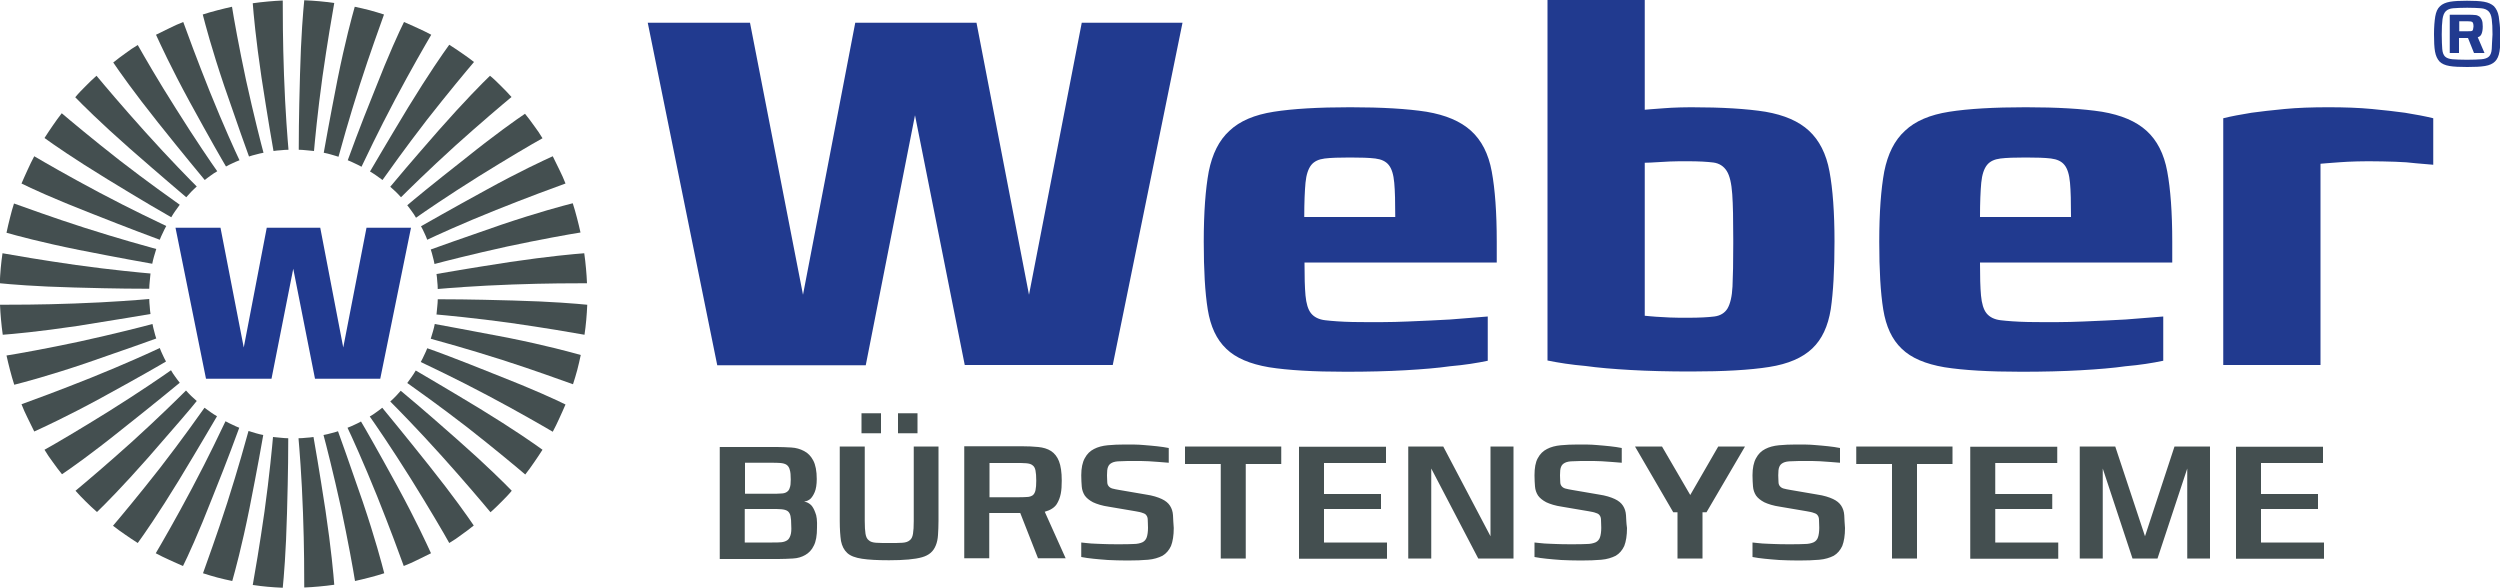 <?xml version="1.0" encoding="UTF-8"?> <svg xmlns="http://www.w3.org/2000/svg" xmlns:xlink="http://www.w3.org/1999/xlink" version="1.1" id="Ebene_1" x="0px" y="0px" viewBox="0 0 1000 235" style="enable-background:new 0 0 1000 235;" xml:space="preserve"> <style type="text/css"> .st0{fill:#444F50;} .st1{fill:#213A8F;} </style> <g> <g> <path class="st0" d="M929.6,223.4V217h-25.2v-13.4h22.8v-6h-22.8v-12.4h24.8v-6.5h-34.8v44.8H929.6z M884,223.4v-44.8h-14.2 L858,214.5l-11.9-35.9h-14.2v44.8h9.2v-36l11.9,36h10l11.9-36v36H884z M823.3,223.4V217h-25.2v-13.4h22.8v-6h-22.8v-12.4h24.8 v-6.5h-34.8v44.8H823.3z M781,185.6v-7h-38.5v7h14.3v37.8h10v-37.8H781z M737.7,206.1c-0.1-1.5-0.5-2.7-1.2-3.8 c-0.7-1.1-1.8-2-3.3-2.7c-1.5-0.7-3.6-1.4-6.4-1.8l-10.5-1.8c-1.2-0.2-2.2-0.4-2.9-0.6c-0.7-0.2-1.2-0.6-1.5-1 c-0.3-0.4-0.5-0.9-0.5-1.6c0-0.7-0.1-1.6-0.1-2.7c0-1.5,0.1-2.6,0.4-3.3c0.3-0.8,0.8-1.3,1.6-1.7c0.8-0.4,1.9-0.6,3.4-0.6 c1.4-0.1,3.3-0.1,5.6-0.1c2.1,0,4,0,5.7,0.1c1.7,0.1,3.1,0.2,4.3,0.3c1.4,0.1,2.6,0.2,3.7,0.3v-5.9c-1.4-0.3-3-0.5-4.7-0.7 c-1.5-0.2-3.4-0.3-5.5-0.5c-2.1-0.2-4.6-0.2-7.3-0.2c-2.5,0-4.8,0.1-6.9,0.3c-2.1,0.2-4,0.7-5.5,1.5c-1.6,0.8-2.8,2-3.7,3.7 c-0.9,1.6-1.4,3.9-1.4,6.8c0,1.7,0.1,3.2,0.2,4.5c0.1,1.3,0.5,2.5,1.2,3.6c0.7,1,1.8,1.9,3.3,2.7c1.5,0.7,3.6,1.4,6.4,1.8 l10.6,1.8c1.2,0.2,2.2,0.4,2.9,0.7c0.7,0.2,1.2,0.5,1.5,1c0.3,0.4,0.5,1,0.5,1.8c0,0.8,0.1,1.8,0.1,3.1c0,1.6-0.2,2.9-0.5,3.8 c-0.3,0.9-0.9,1.6-1.7,2c-0.9,0.4-2.1,0.7-3.6,0.7c-1.5,0.1-3.6,0.1-6.1,0.1c-2.3,0-4.3,0-6.2-0.1c-1.8-0.1-3.4-0.1-4.6-0.2 c-1.5-0.1-2.8-0.3-4-0.4v5.8c1.4,0.3,3.1,0.5,4.9,0.7c1.6,0.2,3.5,0.3,5.8,0.5c2.3,0.1,4.9,0.2,7.8,0.2c3.2,0,5.9-0.1,8.2-0.3 c2.3-0.2,4.2-0.8,5.8-1.6c1.5-0.9,2.6-2.2,3.4-3.9c0.7-1.8,1.1-4.2,1.1-7.2C737.8,209.2,737.8,207.5,737.7,206.1 M698,178.6h-10.7 L676.1,198l-11.3-19.4H654l15.3,26.3h1.7v18.5H681v-18.5h1.6L698,178.6z M650.4,206.1c-0.1-1.5-0.5-2.7-1.2-3.8 c-0.7-1.1-1.8-2-3.3-2.7c-1.5-0.7-3.6-1.4-6.4-1.8l-10.5-1.8c-1.2-0.2-2.2-0.4-2.9-0.6c-0.7-0.2-1.2-0.6-1.5-1 c-0.3-0.4-0.5-0.9-0.5-1.6c0-0.7-0.1-1.6-0.1-2.7c0-1.5,0.1-2.6,0.4-3.3c0.3-0.8,0.8-1.3,1.6-1.7c0.8-0.4,1.9-0.6,3.4-0.6 c1.4-0.1,3.3-0.1,5.6-0.1c2.1,0,4,0,5.7,0.1c1.7,0.1,3.1,0.2,4.3,0.3c1.4,0.1,2.6,0.2,3.7,0.3v-5.9c-1.4-0.3-3-0.5-4.7-0.7 c-1.5-0.2-3.4-0.3-5.5-0.5c-2.1-0.2-4.6-0.2-7.3-0.2c-2.5,0-4.8,0.1-6.9,0.3c-2.1,0.2-4,0.7-5.5,1.5c-1.6,0.8-2.8,2-3.7,3.7 c-0.9,1.6-1.3,3.9-1.3,6.8c0,1.7,0.1,3.2,0.2,4.5c0.1,1.3,0.5,2.5,1.2,3.6c0.7,1,1.8,1.9,3.3,2.7c1.5,0.7,3.6,1.4,6.4,1.8 l10.6,1.8c1.2,0.2,2.2,0.4,2.9,0.7c0.7,0.2,1.2,0.5,1.5,1c0.3,0.4,0.5,1,0.5,1.8c0,0.8,0.1,1.8,0.1,3.1c0,1.6-0.2,2.9-0.5,3.8 c-0.3,0.9-0.9,1.6-1.7,2c-0.9,0.4-2.1,0.7-3.6,0.7c-1.5,0.1-3.6,0.1-6.1,0.1c-2.3,0-4.3,0-6.2-0.1c-1.8-0.1-3.4-0.1-4.6-0.2 c-1.5-0.1-2.8-0.3-4-0.4v5.8c1.4,0.3,3.1,0.5,4.9,0.7c1.6,0.2,3.5,0.3,5.8,0.5c2.3,0.1,4.9,0.2,7.8,0.2c3.2,0,5.9-0.1,8.2-0.3 c2.3-0.2,4.2-0.8,5.8-1.6c1.5-0.9,2.6-2.2,3.4-3.9c0.7-1.8,1.1-4.2,1.1-7.2C650.5,209.2,650.5,207.5,650.4,206.1 M605.4,223.4 v-44.8h-9.2v35.9l-18.9-35.9h-14v44.8h9.2v-36l18.8,36H605.4z M554.8,223.4V217h-25.2v-13.4h22.8v-6h-22.8v-12.4h24.8v-6.5h-34.8 v44.8H554.8z M512.5,185.6v-7H474v7h14.3v37.8h10v-37.8H512.5z M469.2,206.1c-0.1-1.5-0.5-2.7-1.2-3.8c-0.7-1.1-1.8-2-3.3-2.7 c-1.5-0.7-3.6-1.4-6.4-1.8l-10.5-1.8c-1.2-0.2-2.2-0.4-2.9-0.6c-0.7-0.2-1.2-0.6-1.5-1c-0.3-0.4-0.5-0.9-0.5-1.6 c0-0.7-0.1-1.6-0.1-2.7c0-1.5,0.1-2.6,0.4-3.3c0.3-0.8,0.8-1.3,1.6-1.7c0.8-0.4,1.9-0.6,3.4-0.6c1.4-0.1,3.3-0.1,5.6-0.1 c2.1,0,4,0,5.7,0.1c1.7,0.1,3.1,0.2,4.3,0.3c1.4,0.1,2.6,0.2,3.7,0.3v-5.9c-1.4-0.3-3-0.5-4.7-0.7c-1.5-0.2-3.4-0.3-5.5-0.5 c-2.1-0.2-4.6-0.2-7.3-0.2c-2.5,0-4.8,0.1-6.9,0.3c-2.1,0.2-4,0.7-5.5,1.5c-1.6,0.8-2.8,2-3.7,3.7c-0.9,1.6-1.4,3.9-1.4,6.8 c0,1.7,0.1,3.2,0.2,4.5c0.1,1.3,0.5,2.5,1.2,3.6c0.7,1,1.8,1.9,3.3,2.7c1.5,0.7,3.6,1.4,6.4,1.8l10.6,1.8c1.2,0.2,2.2,0.4,2.9,0.7 c0.7,0.2,1.2,0.5,1.5,1c0.3,0.4,0.5,1,0.5,1.8c0,0.8,0.1,1.8,0.1,3.1c0,1.6-0.2,2.9-0.5,3.8c-0.3,0.9-0.9,1.6-1.7,2 c-0.9,0.4-2.1,0.7-3.6,0.7c-1.5,0.1-3.6,0.1-6.1,0.1c-2.3,0-4.3,0-6.2-0.1c-1.8-0.1-3.4-0.1-4.6-0.2c-1.5-0.1-2.8-0.3-4-0.4v5.8 c1.4,0.3,3.1,0.5,4.9,0.7c1.6,0.2,3.5,0.3,5.8,0.5c2.3,0.1,4.9,0.2,7.8,0.2c3.2,0,5.9-0.1,8.2-0.3c2.3-0.2,4.2-0.8,5.8-1.6 c1.5-0.9,2.6-2.2,3.4-3.9c0.7-1.8,1.1-4.2,1.1-7.2C469.3,209.2,469.3,207.5,469.2,206.1 M414.2,196.1c-0.2,0.9-0.6,1.6-1.1,2 c-0.6,0.4-1.4,0.7-2.4,0.7c-1,0.1-2.4,0.1-4.1,0.1h-10.8v-13.7h10.5c1.7,0,3.1,0,4.2,0.1c1.1,0.1,1.9,0.3,2.5,0.8 c0.6,0.4,1,1.1,1.2,2.1c0.2,1,0.3,2.3,0.3,4.1C414.5,193.9,414.4,195.2,414.2,196.1 M426.3,223.4l-8.4-18.7c1.1-0.3,2.1-0.7,3-1.3 c0.9-0.6,1.6-1.3,2.1-2.3c0.5-0.9,1-2.1,1.3-3.6c0.3-1.5,0.4-3.2,0.4-5.3c0-3.3-0.4-5.9-1.1-7.7c-0.7-1.8-1.8-3.2-3.2-4.1 c-1.4-0.9-3.1-1.4-5.1-1.6c-2-0.2-4.2-0.3-6.7-0.3h-22.9v44.8h10v-18.1h12.4l7.1,18.1H426.3z M367,165.3h-7.8v8h7.8V165.3z M352.4,165.3h-7.8v8h7.8V165.3z M375.5,178.6h-10v29.8c0,2.2-0.1,3.9-0.3,5.1c-0.2,1.2-0.6,2.1-1.3,2.6c-0.7,0.6-1.6,0.9-2.9,1 c-1.3,0.1-3,0.1-5.3,0.1s-4,0-5.3-0.1c-1.3-0.1-2.3-0.4-2.9-1c-0.7-0.5-1.1-1.4-1.3-2.6c-0.2-1.2-0.3-2.9-0.3-5.1v-29.8h-10v29.8 c0,3.3,0.2,6,0.5,8c0.4,2,1.2,3.6,2.5,4.8c1.3,1.2,3.3,1.9,5.9,2.3c2.6,0.4,6.2,0.6,10.8,0.6c3,0,5.6-0.1,7.8-0.3 c2.2-0.2,4-0.5,5.4-0.9c1.4-0.4,2.6-1,3.5-1.8c0.9-0.8,1.5-1.7,2-2.9c0.5-1.2,0.8-2.6,0.9-4.2c0.1-1.6,0.2-3.5,0.2-5.7V178.6z M316.2,214.1c-0.3,0.9-0.7,1.6-1.3,2c-0.6,0.4-1.4,0.7-2.4,0.8c-1,0.1-2.2,0.1-3.6,0.1h-11v-13.4h10.8c1.6,0,2.9,0,3.9,0.1 c1,0.1,1.8,0.3,2.4,0.7c0.6,0.4,1,1.1,1.2,2c0.2,0.9,0.3,2.2,0.3,3.9C316.6,211.9,316.5,213.2,316.2,214.1 M315.9,195.1 c-0.2,0.8-0.6,1.3-1.2,1.7c-0.6,0.4-1.4,0.6-2.3,0.6c-1,0.1-2.3,0.1-3.8,0.1H298v-12.4h10.5c1.4,0,2.7,0,3.7,0.1 c1,0.1,1.8,0.3,2.4,0.7c0.6,0.4,1.1,1.1,1.3,2c0.3,0.9,0.4,2.2,0.4,3.9C316.3,193.3,316.2,194.4,315.9,195.1 M326.1,205 c-0.5-1.4-1.1-2.4-1.7-3c-0.8-0.7-1.6-1.2-2.6-1.3v-0.1c0.9-0.1,1.7-0.5,2.4-1.1c0.6-0.6,1.2-1.5,1.7-2.7c0.5-1.2,0.8-3,0.8-5.2 c0-3.2-0.5-5.7-1.4-7.4c-0.9-1.7-2.1-3-3.7-3.8c-1.5-0.8-3.2-1.3-5.1-1.4c-1.9-0.1-3.8-0.2-5.7-0.2h-22.9v44.8h23.4 c2.1,0,4-0.1,5.9-0.2c1.9-0.1,3.5-0.6,4.9-1.4c1.4-0.8,2.6-2,3.4-3.7c0.9-1.7,1.3-4.1,1.3-7.2C326.9,208.3,326.7,206.3,326.1,205"></path> <path class="st0" d="M125.4,174.8c-1,0.1-1.9,0.3-2.9,0.3c-1,0.1-2.1,0.2-3.1,0.2c0.3,3.4,1.3,15.4,1.8,29.9 c0.5,13.4,0.5,25.3,0.5,29.8c2-0.1,3.9-0.2,5.9-0.4c2.1-0.2,4.1-0.4,6.1-0.7c-0.3-4-1.2-14.2-3.5-29.7 C127.6,187.3,125.9,177.6,125.4,174.8"></path> <path class="st0" d="M109.4,60.4c1-0.1,1.9-0.3,2.9-0.3c1-0.1,2.1-0.2,3.1-0.2c-0.3-3.4-1.3-15.4-1.8-29.9 c-0.5-13.4-0.5-25.3-0.5-29.8c-2,0.1-3.9,0.2-5.9,0.4c-2.1,0.2-4.1,0.4-6.1,0.7c0.3,4,1.2,14.2,3.5,29.7 C107.2,47.9,108.9,57.6,109.4,60.4"></path> <path class="st0" d="M135.2,172.5c-1,0.3-1.8,0.6-2.8,0.8c-1,0.3-2,0.5-3,0.7c0.9,3.3,3.9,15,7,29.1c2.8,13.2,4.9,24.8,5.6,29.3 c1.9-0.4,3.8-0.9,5.8-1.4c2-0.5,4-1.1,5.9-1.7c-1-3.9-3.6-13.8-8.6-28.6C139.5,184.5,136.2,175.2,135.2,172.5"></path> <path class="st0" d="M99.6,62.6c1-0.3,1.8-0.6,2.8-0.8c1-0.3,2-0.5,3-0.7c-0.9-3.3-3.9-15-7-29.1c-2.8-13.1-4.9-24.8-5.6-29.3 c-1.9,0.4-3.8,0.9-5.8,1.4c-2,0.5-4,1.1-5.9,1.7c1,3.9,3.6,13.8,8.6,28.6C95.3,50.7,98.6,59.9,99.6,62.6"></path> <path class="st0" d="M144.4,168.6c-0.9,0.5-1.7,0.9-2.6,1.3c-0.9,0.4-1.9,0.9-2.8,1.2c1.5,3.1,6.5,14.1,11.9,27.5 c5,12.5,9.1,23.6,10.6,27.8c1.8-0.7,3.6-1.5,5.4-2.4c1.9-0.9,3.7-1.8,5.5-2.7c-1.7-3.7-5.9-12.9-13.4-26.7 C150.8,179.6,145.9,171.1,144.4,168.6"></path> <path class="st0" d="M90.4,66.6c0.9-0.5,1.7-0.9,2.6-1.3c0.9-0.4,1.9-0.9,2.8-1.2c-1.5-3.1-6.5-14.1-11.9-27.5 c-5-12.5-9.1-23.6-10.6-27.8c-1.8,0.7-3.6,1.5-5.4,2.4c-1.9,0.9-3.7,1.8-5.5,2.7c1.7,3.7,5.9,12.9,13.4,26.7 C84,55.6,88.9,64.1,90.4,66.6"></path> <path class="st0" d="M152.9,163.1c-0.8,0.6-1.5,1.2-2.4,1.8c-0.8,0.6-1.7,1.2-2.6,1.7c2,2.8,8.8,12.7,16.5,25 c7.1,11.4,13.1,21.6,15.3,25.6c1.7-1,3.3-2.1,4.9-3.3c1.7-1.2,3.3-2.4,4.9-3.7c-2.3-3.4-8.1-11.7-17.9-24 C161,172.9,154.7,165.3,152.9,163.1"></path> <path class="st0" d="M81.9,72c0.8-0.6,1.5-1.2,2.4-1.8c0.8-0.6,1.7-1.2,2.6-1.7c-2-2.8-8.8-12.7-16.5-25 C63.2,32.2,57.3,21.9,55.1,18c-1.7,1-3.3,2.1-4.9,3.3c-1.7,1.2-3.3,2.4-4.9,3.7c2.3,3.4,8.1,11.7,17.9,24 C73.8,62.3,80.1,69.8,81.9,72"></path> <path class="st0" d="M160.3,156.3c-0.7,0.8-1.3,1.4-2,2.2c-0.7,0.7-1.5,1.5-2.2,2.1c2.4,2.4,10.9,11,20.6,21.8 c9,10,16.6,19,19.5,22.5c1.5-1.3,2.9-2.7,4.3-4.1c1.5-1.5,2.9-2.9,4.2-4.5c-2.8-2.9-10-10.1-21.8-20.5 C170,164.4,162.5,158.1,160.3,156.3"></path> <path class="st0" d="M74.5,78.9c0.7-0.8,1.3-1.4,2-2.2c0.7-0.7,1.5-1.5,2.2-2.1c-2.4-2.4-10.9-11-20.6-21.8 c-9-10-16.6-19-19.5-22.5c-1.5,1.3-2.9,2.7-4.3,4.1c-1.5,1.5-2.9,2.9-4.2,4.5c2.8,2.9,10,10.1,21.8,20.5 C64.8,70.7,72.3,77,74.5,78.9"></path> <path class="st0" d="M166.3,148.2c-0.5,0.9-1,1.6-1.6,2.5c-0.6,0.8-1.2,1.7-1.8,2.5c2.8,2,12.6,8.9,24.1,17.8 c10.6,8.3,19.7,15.9,23.1,18.8c1.2-1.6,2.4-3.1,3.5-4.8c1.2-1.7,2.3-3.4,3.4-5.1c-3.3-2.4-11.6-8.2-25-16.4 C177.3,154.6,168.8,149.7,166.3,148.2"></path> <path class="st0" d="M68.5,86.9c0.5-0.9,1-1.6,1.6-2.5c0.6-0.8,1.2-1.7,1.8-2.5c-2.8-2-12.6-8.9-24.1-17.8 c-10.6-8.3-19.7-15.9-23.1-18.8c-1.2,1.6-2.4,3.1-3.5,4.8c-1.2,1.7-2.3,3.4-3.4,5.1c3.3,2.4,11.6,8.2,25,16.4 C57.5,80.6,66,85.5,68.5,86.9"></path> <path class="st0" d="M170.9,139.3c-0.4,0.9-0.7,1.8-1.2,2.7c-0.4,0.9-0.9,1.9-1.4,2.8c3.1,1.5,14,6.6,26.8,13.4 c11.9,6.3,22.1,12.2,26,14.5c0.9-1.7,1.8-3.5,2.6-5.3c0.9-1.9,1.7-3.8,2.5-5.6c-3.6-1.8-12.9-6.1-27.5-11.8 C182.8,143.6,173.6,140.2,170.9,139.3"></path> <path class="st0" d="M63.9,95.9c0.4-0.9,0.7-1.8,1.2-2.7c0.4-0.9,0.9-1.9,1.4-2.8c-3.1-1.5-14-6.6-26.8-13.4 c-11.9-6.3-22.1-12.2-26-14.5c-0.9,1.7-1.8,3.5-2.6,5.3c-0.9,1.9-1.7,3.8-2.5,5.6c3.6,1.8,12.9,6.1,27.5,11.8 C52,91.5,61.2,94.9,63.9,95.9"></path> <path class="st0" d="M173.9,129.6c-0.2,1-0.4,1.9-0.7,2.9c-0.3,1-0.6,2-0.9,3c3.3,0.9,14.9,4.1,28.7,8.5 c12.8,4.1,23.9,8.2,28.2,9.7c0.6-1.9,1.2-3.8,1.7-5.7c0.5-2,1-4,1.4-6c-3.9-1.1-13.7-3.8-29.1-6.9 C186.4,131.9,176.7,130.1,173.9,129.6"></path> <path class="st0" d="M60.9,105.5c0.2-1,0.4-1.9,0.7-2.9c0.3-1,0.6-2,0.9-3c-3.3-0.9-14.9-4.1-28.7-8.5C21,87,9.9,82.9,5.6,81.4 C5,83.2,4.5,85.1,4,87.1c-0.5,2-1,4-1.4,6c3.9,1.1,13.7,3.8,29.1,6.9C48.4,103.3,58.1,105,60.9,105.5"></path> <path class="st0" d="M175.1,119.7c0,1-0.1,1.9-0.2,3c-0.1,1-0.2,2.1-0.3,3.1c3.4,0.3,15.4,1.4,29.8,3.4c13.3,1.9,25,3.9,29.4,4.7 c0.3-1.9,0.5-3.9,0.7-5.9c0.2-2.1,0.3-4.1,0.4-6.1c-4-0.4-14.2-1.3-29.8-1.7C187.8,119.7,178,119.7,175.1,119.7"></path> <path class="st0" d="M59.7,115.5c0-1,0.1-1.9,0.2-3c0.1-1,0.2-2.1,0.3-3.1c-3.4-0.3-15.4-1.4-29.8-3.4c-13.3-1.9-25-3.9-29.4-4.7 c-0.3,1.9-0.5,3.9-0.7,5.9c-0.2,2.1-0.3,4.1-0.4,6.1c4,0.4,14.2,1.3,29.8,1.7C47,115.5,56.8,115.5,59.7,115.5"></path> <path class="st0" d="M174.6,109.6c0.1,1,0.3,1.9,0.3,2.9c0.1,1,0.2,2.1,0.2,3.1c3.4-0.3,15.4-1.3,29.9-1.8 c13.4-0.5,25.3-0.5,29.8-0.5c-0.1-2-0.2-3.9-0.4-5.9c-0.2-2.1-0.4-4.1-0.7-6.1c-4,0.3-14.2,1.2-29.7,3.5 C187.1,107.4,177.4,109.1,174.6,109.6"></path> <path class="st0" d="M60.2,125.6c-0.1-1-0.3-1.9-0.3-2.9c-0.1-1-0.2-2.1-0.2-3.1c-3.4,0.3-15.4,1.3-29.9,1.8 c-13.4,0.5-25.3,0.5-29.8,0.5c0.1,2,0.2,3.9,0.4,5.9c0.2,2.1,0.4,4.1,0.7,6.1c4-0.3,14.2-1.2,29.7-3.5 C47.7,127.7,57.4,126.1,60.2,125.6"></path> <path class="st0" d="M172.3,99.8c0.3,1,0.6,1.8,0.8,2.8c0.3,1,0.5,2,0.7,3c3.3-0.9,15-3.9,29.1-7c13.1-2.8,24.8-4.9,29.3-5.6 c-0.4-1.9-0.9-3.8-1.4-5.8c-0.5-2-1.1-4-1.7-5.9c-3.9,1-13.8,3.6-28.6,8.6C184.3,95.5,175,98.8,172.3,99.8"></path> <path class="st0" d="M62.5,135.4c-0.3-1-0.6-1.8-0.8-2.8c-0.3-1-0.5-2-0.7-3c-3.3,0.9-15,3.9-29.1,7c-13.1,2.8-24.8,4.9-29.3,5.6 c0.4,1.9,0.9,3.8,1.4,5.8c0.5,2,1.1,4,1.7,5.9c3.9-1,13.8-3.6,28.6-8.6C50.5,139.7,59.8,136.4,62.5,135.4"></path> <path class="st0" d="M168.4,90.5c0.5,0.9,0.9,1.7,1.3,2.6c0.4,0.9,0.9,1.9,1.2,2.8c3.1-1.5,14-6.5,27.5-11.9 c12.5-5,23.6-9.1,27.8-10.6c-0.7-1.8-1.5-3.6-2.4-5.4c-0.9-1.9-1.8-3.7-2.7-5.5c-3.7,1.7-12.9,5.9-26.7,13.5 C179.4,84.2,170.9,89.1,168.4,90.5"></path> <path class="st0" d="M66.4,144.6c-0.5-0.9-0.9-1.7-1.3-2.6c-0.4-0.9-0.9-1.9-1.2-2.8c-3.1,1.5-14.1,6.5-27.5,11.9 c-12.5,5-23.6,9.1-27.8,10.6c0.7,1.8,1.5,3.6,2.4,5.4c0.9,1.9,1.8,3.7,2.7,5.5c3.7-1.7,12.9-5.9,26.7-13.4 C55.4,151,63.9,146.1,66.4,144.6"></path> <path class="st0" d="M162.9,82.1c0.6,0.8,1.2,1.5,1.8,2.4c0.6,0.8,1.2,1.7,1.7,2.6c2.8-2,12.7-8.8,25-16.5 c11.4-7.1,21.6-13.1,25.6-15.3c-1-1.7-2.1-3.3-3.3-4.9c-1.2-1.7-2.4-3.3-3.7-4.9c-3.4,2.3-11.7,8.1-23.9,17.9 C172.7,73.9,165.1,80.2,162.9,82.1"></path> <path class="st0" d="M71.9,153.1c-0.6-0.8-1.2-1.5-1.8-2.4c-0.6-0.8-1.2-1.7-1.7-2.6c-2.8,2-12.7,8.8-25,16.5 c-11.4,7.1-21.6,13.1-25.6,15.3c1,1.7,2.1,3.3,3.3,4.9c1.2,1.7,2.4,3.3,3.7,4.9c3.4-2.3,11.7-8.1,23.9-17.9 C62.1,161.2,69.7,154.9,71.9,153.1"></path> <path class="st0" d="M156.1,74.7c0.8,0.7,1.4,1.3,2.2,2c0.7,0.7,1.5,1.5,2.1,2.2c2.4-2.4,11-10.9,21.7-20.6 c10-9,19-16.6,22.5-19.5c-1.3-1.5-2.7-2.9-4.1-4.3c-1.5-1.5-2.9-2.9-4.5-4.2c-2.9,2.8-10.1,10-20.5,21.8 C164.2,65,157.9,72.5,156.1,74.7"></path> <path class="st0" d="M78.7,160.4c-0.8-0.7-1.4-1.3-2.2-2c-0.7-0.7-1.5-1.5-2.1-2.2c-2.4,2.4-11,10.9-21.7,20.6 c-10,9-19,16.6-22.5,19.5c1.3,1.5,2.7,2.9,4.1,4.3c1.5,1.5,3,2.9,4.5,4.2c2.9-2.8,10.1-10,20.5-21.8 C70.5,170.2,76.9,162.7,78.7,160.4"></path> <path class="st0" d="M148,68.6c0.9,0.5,1.6,1,2.5,1.6c0.8,0.6,1.7,1.2,2.5,1.8c2-2.8,8.9-12.6,17.8-24.1 c8.3-10.6,15.9-19.7,18.8-23.1c-1.6-1.2-3.1-2.4-4.8-3.5c-1.7-1.2-3.4-2.3-5.1-3.4c-2.4,3.3-8.2,11.6-16.4,25 C154.4,57.6,149.5,66.1,148,68.6"></path> <path class="st0" d="M86.8,166.5c-0.9-0.5-1.6-1-2.5-1.6c-0.8-0.6-1.7-1.2-2.5-1.8c-2,2.8-8.9,12.6-17.8,24.1 c-8.3,10.6-15.9,19.7-18.8,23.1c1.6,1.2,3.1,2.4,4.8,3.5c1.7,1.2,3.4,2.3,5.1,3.4c2.4-3.3,8.2-11.6,16.4-25 C80.4,177.5,85.3,169,86.8,166.5"></path> <path class="st0" d="M139.1,64.1c0.9,0.4,1.8,0.7,2.7,1.2c0.9,0.4,1.9,0.9,2.8,1.4c1.5-3.1,6.6-14,13.4-26.8 c6.3-11.9,12.2-22.1,14.5-26c-1.7-0.9-3.5-1.8-5.3-2.6c-1.9-0.9-3.8-1.7-5.6-2.5c-1.8,3.6-6.1,12.9-11.8,27.5 C143.4,52.1,140.1,61.4,139.1,64.1"></path> <path class="st0" d="M95.7,171.1c-0.9-0.4-1.8-0.7-2.7-1.2c-0.9-0.4-1.9-0.9-2.8-1.4c-1.5,3.1-6.6,14-13.4,26.8 c-6.3,11.9-12.2,22.1-14.5,26c1.7,0.9,3.5,1.8,5.3,2.6c1.9,0.9,3.8,1.7,5.6,2.5c1.8-3.6,6.1-12.9,11.8-27.5 C91.4,183,94.7,173.8,95.7,171.1"></path> <path class="st0" d="M129.5,61.1c1,0.2,1.9,0.4,2.9,0.7c1,0.3,2,0.6,3,0.9c0.9-3.3,4.1-14.9,8.5-28.7c4.1-12.8,8.2-23.9,9.7-28.2 c-1.9-0.6-3.8-1.2-5.7-1.7c-2-0.5-4-1-6-1.4c-1.1,3.9-3.8,13.7-6.9,29.1C131.7,48.6,130,58.3,129.5,61.1"></path> <path class="st0" d="M105.3,174c-1-0.2-1.9-0.4-2.9-0.7c-1-0.3-2-0.6-3-0.9c-0.9,3.3-4.1,14.9-8.5,28.7 c-4.1,12.8-8.2,23.9-9.7,28.2c1.9,0.6,3.8,1.2,5.7,1.7c2,0.5,4,1,6,1.4c1.1-3.9,3.8-13.7,6.9-29.1 C103.1,186.6,104.8,176.9,105.3,174"></path> <path class="st0" d="M119.5,59.9c1,0,1.9,0.1,3,0.2c1,0.1,2.1,0.2,3.1,0.3c0.3-3.4,1.4-15.4,3.4-29.8c1.9-13.3,3.9-25,4.7-29.4 c-1.9-0.3-3.9-0.5-5.9-0.7c-2.1-0.2-4.1-0.3-6.1-0.4c-0.4,4-1.3,14.2-1.7,29.8C119.5,47.2,119.5,57,119.5,59.9"></path> <path class="st0" d="M115.3,175.3c-1,0-1.9-0.1-3-0.2c-1-0.1-2.1-0.2-3.1-0.3c-0.3,3.4-1.4,15.4-3.4,29.8 c-1.9,13.3-3.9,25-4.7,29.4c1.9,0.3,3.9,0.5,5.9,0.7c2.1,0.2,4.1,0.3,6.1,0.4c0.4-4,1.3-14.2,1.7-29.8 C115.3,188,115.3,178.2,115.3,175.3"></path> <path class="st1" d="M973.3,65.9V47.3c-3.2-0.8-7-1.5-11.3-2.2c-3.6-0.5-8-1-13.2-1.5c-5.2-0.5-11-0.7-17.4-0.7 c-6.6,0-12.5,0.2-17.6,0.7c-5.2,0.5-9.6,1-13.2,1.5c-4.3,0.7-8.1,1.4-11.3,2.2v98.7h38.9V65.5c1.5-0.1,3.2-0.3,5-0.4 c1.6-0.1,3.6-0.3,5.9-0.4c2.3-0.1,5.1-0.2,8.2-0.2c4,0,7.6,0.1,10.8,0.2c3.2,0.1,5.9,0.3,8.2,0.6 C968.8,65.5,971.1,65.7,973.3,65.9 M792,86.8c0-5.9,0.2-10.5,0.5-13.7c0.3-3.2,1.1-5.6,2.3-7.1c1.2-1.5,3-2.3,5.4-2.6 c2.4-0.3,5.8-0.4,10.1-0.4c4.3,0,7.7,0.1,10.1,0.4c2.4,0.3,4.2,1.1,5.4,2.6c1.2,1.5,1.9,3.8,2.2,7.1c0.3,3.2,0.4,7.8,0.4,13.7H792 z M868.9,105v-8.3c0-11.7-0.7-21.1-2-28.1c-1.3-7.1-4.1-12.5-8.3-16.3c-4.2-3.8-10.1-6.3-17.8-7.6c-7.7-1.2-17.9-1.8-30.5-1.8 c-12.8,0-23,0.6-30.6,1.8c-7.7,1.2-13.6,3.7-17.7,7.6c-4.2,3.8-6.9,9.3-8.3,16.3c-1.3,7-2,16.4-2,28.1c0,11.3,0.5,20.3,1.6,27.1 c1.1,6.8,3.5,12,7.4,15.7c3.8,3.7,9.5,6.1,17.1,7.4c7.6,1.2,17.8,1.8,30.7,1.8c8.9,0,16.8-0.2,23.8-0.6c7-0.4,13-0.9,17.9-1.6 c5.8-0.5,10.8-1.3,15.1-2.2v-17.7c-4.6,0.4-9.6,0.8-15.1,1.2c-4.7,0.3-10.3,0.5-16.9,0.8c-6.6,0.3-13.9,0.3-22,0.2 c-4.7-0.1-8.4-0.4-11-0.7c-2.6-0.3-4.5-1.3-5.7-2.8c-1.2-1.5-1.9-3.9-2.2-7.1c-0.3-3.2-0.4-7.6-0.4-13.2H868.9z M693.3,97.5 c0,7.4-0.1,13.1-0.3,17.1c-0.2,4-0.9,6.9-2,8.8c-1.1,1.8-2.9,2.9-5.3,3.2c-2.4,0.3-5.9,0.5-10.5,0.5c-2.7,0-5.1,0-7.3-0.1 c-2.2-0.1-4-0.2-5.4-0.3c-1.7-0.1-3.3-0.3-4.6-0.4V65.1c1.3,0,2.9-0.1,4.6-0.2c1.5-0.1,3.3-0.2,5.4-0.3c2.1-0.1,4.6-0.1,7.3-0.1 c4.3,0,7.7,0.2,10.1,0.5c2.4,0.3,4.2,1.5,5.4,3.4c1.2,1.9,1.9,5,2.2,9.3c0.3,4.2,0.4,10.2,0.4,18V97.5z M731.8,68.6 c-1.3-7.1-4.1-12.5-8.2-16.3c-4.1-3.8-9.9-6.3-17.4-7.6c-7.5-1.2-17.5-1.8-29.8-1.8c-3,0-5.5,0.1-7.8,0.2 c-2.2,0.1-4.1,0.3-5.7,0.4c-1.9,0.1-3.6,0.3-5,0.4V0H619v144.2c4.4,0.9,9.5,1.7,15.3,2.2c5,0.7,11,1.2,18,1.6 c7,0.4,15.1,0.6,24.1,0.6c13.2,0,23.6-0.6,31.2-1.8c7.7-1.2,13.4-3.7,17.3-7.4c3.9-3.7,6.3-8.9,7.4-15.7c1-6.8,1.5-15.8,1.5-27.1 C733.8,85,733.1,75.6,731.8,68.6 M521.7,86.8c0-5.9,0.2-10.5,0.5-13.7c0.3-3.2,1.1-5.6,2.3-7.1c1.2-1.5,3-2.3,5.4-2.6 c2.4-0.3,5.8-0.4,10.1-0.4c4.3,0,7.7,0.1,10.1,0.4c2.4,0.3,4.2,1.1,5.4,2.6c1.2,1.5,1.9,3.8,2.2,7.1c0.3,3.2,0.4,7.8,0.4,13.7 H521.7z M598.7,105v-8.3c0-11.7-0.7-21.1-2-28.1c-1.3-7.1-4.1-12.5-8.3-16.3c-4.2-3.8-10.1-6.3-17.8-7.6 c-7.7-1.2-17.9-1.8-30.5-1.8c-12.8,0-23,0.6-30.6,1.8c-7.7,1.2-13.6,3.7-17.7,7.6c-4.2,3.8-6.9,9.3-8.3,16.3c-1.3,7-2,16.4-2,28.1 c0,11.3,0.5,20.3,1.6,27.1c1.1,6.8,3.5,12,7.4,15.7c3.8,3.7,9.5,6.1,17.1,7.4c7.6,1.2,17.8,1.8,30.7,1.8c8.9,0,16.8-0.2,23.8-0.6 c7-0.4,13-0.9,17.9-1.6c5.8-0.5,10.8-1.3,15.1-2.2v-17.7c-4.6,0.4-9.6,0.8-15.1,1.2c-4.7,0.3-10.3,0.5-16.9,0.8 c-6.6,0.3-13.9,0.3-22,0.2c-4.7-0.1-8.4-0.4-11-0.7c-2.6-0.3-4.5-1.3-5.7-2.8c-1.2-1.5-1.9-3.9-2.2-7.1c-0.3-3.2-0.4-7.6-0.4-13.2 H598.7z M473,9.1h-40.3l-21.1,108.8L390.6,9.1h-48.5l-20.9,108.8L300,9.1h-40.9l27.8,137h59.4L366,46.1l19.9,99.9h59.2L473,9.1z"></path> </g> <polygon class="st1" points="164.4,91.1 146.6,91.1 137.3,139 128.1,91.1 106.7,91.1 97.5,139 88.2,91.1 70.2,91.1 82.4,151.5 108.6,151.5 117.3,107.5 126,151.5 152.1,151.5 "></polygon> <g> <path class="st1" d="M988.9,12.3c-0.3,0.2-0.9,0.2-1.9,0.2h-3.3v-4h3.3c1,0,1.6,0.1,1.9,0.3c0.3,0.2,0.5,0.8,0.5,1.8 C989.3,11.6,989.2,12.1,988.9,12.3 M993.8,21.2l-2.7-6.3c0.7-0.2,1.2-0.6,1.5-1.3s0.5-1.7,0.5-3c0-1.1-0.1-2-0.4-2.7 c-0.3-0.6-0.6-1.1-1.1-1.4c-0.5-0.3-1-0.5-1.7-0.5c-0.7-0.1-1.5-0.1-2.3-0.1h-7.7v15.3h3.7v-6h3.6l2.4,6H993.8z M996.7,19.6 c-0.1,1.4-0.5,2.4-1.1,3c-0.6,0.6-1.7,1-3,1.1c-1.4,0.1-3.3,0.2-5.8,0.2c-2.5,0-4.5-0.1-5.8-0.2s-2.4-0.5-3-1.1 c-0.6-0.6-1-1.6-1.1-3c-0.1-1.4-0.2-3.3-0.2-5.8c0-2.6,0.1-4.7,0.3-6.1c0.2-1.4,0.6-2.5,1.3-3.2c0.7-0.7,1.7-1.1,3-1.2 c1.4-0.1,3.2-0.2,5.6-0.2c2.3,0,4.2,0.1,5.5,0.2c1.3,0.1,2.3,0.5,3,1.2c0.7,0.7,1.1,1.7,1.3,3.2c0.2,1.4,0.3,3.5,0.3,6.1 C996.8,16.3,996.8,18.2,996.7,19.6 M999.5,6.6c-0.3-1.8-1-3.1-1.9-4.1c-1-0.9-2.3-1.5-4-1.8c-1.7-0.3-4-0.4-6.8-0.4 c-2.8,0-5.1,0.1-6.8,0.4c-1.7,0.3-3.1,0.9-4,1.8c-1,0.9-1.6,2.3-1.9,4.1c-0.3,1.8-0.5,4.2-0.5,7.1c0,2.9,0.1,5.2,0.4,6.9 c0.3,1.7,0.9,3,1.8,4c0.9,0.9,2.2,1.5,4,1.8c1.7,0.3,4.1,0.4,7.1,0.4c3,0,5.3-0.1,7.1-0.4c1.8-0.3,3.1-0.9,4-1.8 c0.9-0.9,1.5-2.2,1.8-4s0.4-4,0.4-6.9C1000,10.8,999.8,8.4,999.5,6.6"></path> </g> </g> </svg> 